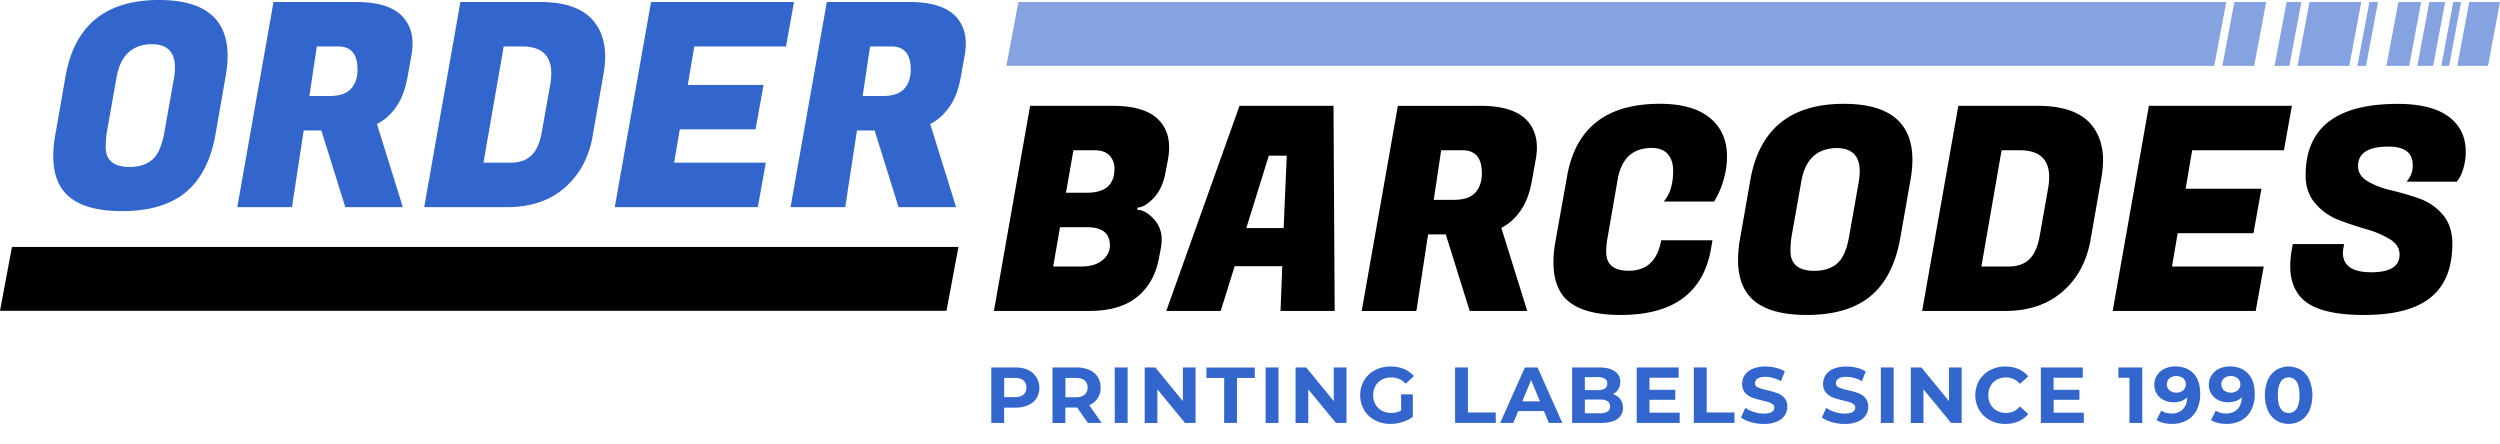 <svg id="Layer_1" data-name="Layer 1" xmlns="http://www.w3.org/2000/svg" viewBox="0 0 1920 341.02"><defs><style>.cls-1{fill:#85a3e0;}.cls-2{fill:#36c;}</style></defs><polygon class="cls-1" points="1826.32 1.53 1819.71 1.53 1810.47 50.61 1817.08 50.61 1826.32 1.53"/><polygon class="cls-1" points="1740.44 1.53 1716.01 1.53 1706.77 50.61 1731.2 50.61 1740.44 1.53"/><path class="cls-2" d="M122.09,0q52.72,0,52.73,43.11a86.08,86.08,0,0,1-1.53,15.53l-7.66,43.76q-5.25,30.42-22.75,45.07T93.65,162.13q-31.73,0-44.2-14.66-8.54-10-8.53-27.78a94.74,94.74,0,0,1,1.75-17.29l7.66-43.76Q60.61,0,122.09,0ZM99.55,128.22q11,0,17.51-5.69t9.19-21l7.44-42a53.09,53.09,0,0,0,.65-7.87q0-17.73-17.94-17.72-22.53.44-26.91,25.59l-7.44,42a72.28,72.28,0,0,0-.87,11.37Q81.18,128.23,99.55,128.22Z"/><path class="cls-2" d="M273.5,1.53q24.94,0,35.44,10.94,7.88,8.33,7.88,21a51.7,51.7,0,0,1-.87,9.19l-3.07,17.07q-2.62,14.22-9.08,23T289.47,95.18l19.91,63.89h-44.2l-18.37-58.86H233.24l-9,58.86h-42L210.05,1.53ZM259.71,35.67H243.3l-5.68,38.07h15.31q11.6,0,16.63-5.58t5-14.77Q274.59,35.66,259.71,35.67Z"/><path class="cls-2" d="M414.84,1.53q28.67,0,40.92,14.45,9,10.93,9,27.34a75.84,75.84,0,0,1-1.1,12.47l-8.53,48.8q-4.38,24.72-21.44,39.6t-44.2,14.88H325.79L353.58,1.53ZM401.06,35.67H386.84L371.3,124.94h20.78q10.29,0,16.09-5.58t8-18.27l6.35-35.88a49.72,49.72,0,0,0,.88-8.76Q423.38,35.67,401.06,35.67Z"/><path class="cls-2" d="M582,159.07H472.16L500,1.53H609.79l-6.13,34.14H533.21l-5,29.54h58.2l-6.13,34.13h-58.2l-4.38,25.6h70.46Z"/><path class="cls-2" d="M698.4,1.53q24.95,0,35.45,10.94,7.88,8.33,7.87,21a51.7,51.7,0,0,1-.87,9.19l-3.06,17.07q-2.62,14.22-9.09,23T714.38,95.18l19.9,63.89H690.09l-18.38-58.86H658.14l-9,58.86h-42L635,1.53ZM684.61,35.67h-16.4l-5.69,38.07h15.31q11.59,0,16.63-5.58t5-14.77Q699.49,35.66,684.61,35.67Z"/><path d="M854.57,81.28q24.95,0,35.44,10.94,7.89,8.31,7.88,21a51.7,51.7,0,0,1-.87,9.19l-2,10.51q-2.41,12.47-9.3,19.47t-12.14,7l-.23,1.75q6.14,0,12.48,6.78a22.63,22.63,0,0,1,6.34,16,38.45,38.45,0,0,1-.87,7.88L890,198.56q-3.5,18.81-16.73,29.53t-36.87,10.72H763.33L791.12,81.28Zm-19.69,93.21H814.09l-5.25,30.19H830.5q10.07,0,16-4.7t5.9-11.49Q852.38,174.5,834.88,174.49Zm5.9-59.08h-16.4L818.69,148h16.19q21,0,21-18.38a14.14,14.14,0,0,0-3.83-10.28Q848.23,115.41,840.78,115.41Z"/><path d="M983.45,238.81l1.31-34.35H948.22L937.5,238.81H895.7L951.94,81.28h72.2l.88,157.53Zm-9-119.24-17.28,55.57h28.66l2.41-55.57Z"/><path d="M1137,81.28q24.95,0,35.45,10.94,7.88,8.31,7.87,21a51.7,51.7,0,0,1-.87,9.19l-3.07,17.07q-2.62,14.22-9.08,23T1153,174.93l19.91,63.88h-44.19L1110.35,180h-13.57l-9,58.85h-42l27.79-157.53Zm-13.78,34.13h-16.41l-5.69,38.07h15.31q11.6,0,16.63-5.58t5-14.77Q1138.13,115.42,1123.26,115.41Z"/><path d="M1244.69,241.88q-31.29,0-43.32-13.57-8.32-9.63-8.32-26.91a90.76,90.76,0,0,1,1.53-16l9-50.33q9.85-55.35,71.11-55.36,25.38,0,38.51,10.84t13.13,29.64a62.21,62.21,0,0,1-2.51,17.4,60.86,60.86,0,0,1-4.93,12.8l-2.41,4.38h-38.72q7.21-8.33,7.22-23.63,0-8.1-4.16-12.81t-12.25-4.7q-22.11,0-26.26,24.51l-7.66,44.19a59.07,59.07,0,0,0-1.09,11.16q0,14.44,17.29,14.44,20.78,0,24.94-23.41h39.38l-1.09,6.35Q1305.29,241.89,1244.69,241.88Z"/><path d="M1416,79.74q52.73,0,52.73,43.11a86.08,86.08,0,0,1-1.53,15.53l-7.66,43.76q-5.25,30.42-22.76,45.08t-49.23,14.66q-31.72,0-44.19-14.66-8.53-10.07-8.54-27.79a94.91,94.91,0,0,1,1.75-17.29l7.66-43.76Q1354.53,79.75,1416,79.74ZM1393.47,208q10.93,0,17.51-5.69t9.19-21l7.43-42a53.33,53.33,0,0,0,.66-7.88q0-17.72-17.94-17.72-22.54.45-26.91,25.6l-7.44,42a71.22,71.22,0,0,0-.88,11.38Q1375.09,208,1393.47,208Z"/><path d="M1565.22,81.28q28.66,0,40.92,14.44,9,10.94,9,27.35a75.78,75.78,0,0,1-1.09,12.47l-8.53,48.79q-4.4,24.73-21.45,39.6t-44.2,14.88h-63.67L1504,81.28Zm-13.78,34.13h-14.22l-15.53,89.27h20.78q10.29,0,16.08-5.58t8-18.27l6.34-35.88a49.71,49.71,0,0,0,.88-8.75Q1573.76,115.41,1551.44,115.41Z"/><path d="M1732.39,238.81H1622.55l27.79-157.53h109.84l-6.13,34.13h-70.46l-5,29.54h58.2l-6.12,34.13h-58.21l-4.37,25.6h70.45Z"/><path d="M1799.34,194q0,15.09,21.77,15.1t21.77-13.57q0-7.22-7.44-11.81a72.39,72.39,0,0,0-18-7.66q-10.62-3.06-21.22-7.11a44.32,44.32,0,0,1-18.06-12.69q-7.44-8.64-7.44-21.56,0-54.91,70.68-54.92,25.82,0,39.05,9.74t13.24,27a44.5,44.5,0,0,1-1.64,12.15c-1.1,3.86-2.23,6.6-3.39,8.2l-1.75,2.63h-38.73a17.6,17.6,0,0,0,4.81-12.69q0-14.22-18.6-14.22-23.4,0-23.41,14.88,0,7.44,7.44,11.81a64.93,64.93,0,0,0,18.05,6.89,220.35,220.35,0,0,1,21.34,6.24,41.58,41.58,0,0,1,18.16,12.36q7.42,8.64,7.44,22.43,0,27.78-16.63,41.24t-51.2,13.46q-34.58,0-47.26-12.26-9.42-9.18-9.41-25.38a75.38,75.38,0,0,1,1.31-13.34l.66-3.5h39.38l-.44,2.62A20.44,20.44,0,0,0,1799.34,194Z"/><polygon points="9.2 189.63 736.1 189.63 726.9 238.7 0 238.7 9.2 189.63"/><polygon class="cls-1" points="1709.77 1.53 782.11 1.53 772.91 50.61 1700.53 50.61 1709.77 1.53"/><polygon class="cls-1" points="1767.47 1.53 1756.12 1.53 1746.88 50.61 1758.23 50.61 1767.47 1.53"/><polygon class="cls-1" points="1813.47 1.53 1773.71 1.53 1764.47 50.61 1804.23 50.61 1813.47 1.53"/><polygon class="cls-1" points="1859.48 1.53 1842 1.53 1832.76 50.61 1850.24 50.61 1859.48 1.53"/><polygon class="cls-1" points="1877.88 1.53 1865.72 1.53 1856.48 50.61 1868.64 50.61 1877.88 1.53"/><polygon class="cls-1" points="1890.15 1.53 1884.12 1.53 1874.88 50.61 1880.91 50.61 1890.15 1.53"/><polygon class="cls-1" points="1896.39 1.53 1887.15 50.61 1910.8 50.61 1920 1.53 1896.39 1.53"/><path class="cls-2" d="M789.6,284.1A15.26,15.26,0,0,1,796,305.86a14.37,14.37,0,0,1-6.42,5.36,24,24,0,0,1-9.83,1.85h-8.58v11.75h-9.86V282.21h18.44A23.65,23.65,0,0,1,789.6,284.1Zm-3.62,19a6.68,6.68,0,0,0,2.31-5.45,6.76,6.76,0,0,0-2.31-5.51c-1.54-1.28-3.8-1.91-6.76-1.91h-8V305h8C782.18,305,784.44,304.4,786,303.12Z"/><path class="cls-2" d="M835.47,324.82,827.25,313h-9.07v11.87h-9.86V282.21h18.45a23.65,23.65,0,0,1,9.83,1.89,14.61,14.61,0,0,1,6.42,5.35,14.8,14.8,0,0,1,2.25,8.22,13.89,13.89,0,0,1-8.76,13.46l9.55,13.69ZM833,292.16c-1.55-1.28-3.8-1.91-6.76-1.91h-8V305.1h8q4.44,0,6.76-2a7.69,7.69,0,0,0,0-11Z"/><path class="cls-2" d="M856.11,282.21H866v42.61h-9.86Z"/><path class="cls-2" d="M918.2,282.21v42.61h-8.1L888.86,299v25.87h-9.74V282.21h8.16l21.18,25.87V282.21Z"/><path class="cls-2" d="M940.18,290.25H926.54v-8h37.13v8H950v34.57h-9.86Z"/><path class="cls-2" d="M972,282.21h9.87v42.61H972Z"/><path class="cls-2" d="M1034.11,282.21v42.61H1026L1004.77,299v25.87H995V282.21h8.15l21.19,25.87V282.21Z"/><path class="cls-2" d="M1076.05,302.85h9v17.29a25.74,25.74,0,0,1-8,4,31,31,0,0,1-9.2,1.4,24.88,24.88,0,0,1-11.93-2.83,21,21,0,0,1-8.31-7.85,22.92,22.92,0,0,1,0-22.71,21.05,21.05,0,0,1,8.37-7.85,25.37,25.37,0,0,1,12.06-2.83,26.31,26.31,0,0,1,10.16,1.89,20.06,20.06,0,0,1,7.67,5.48l-6.33,5.84a14.63,14.63,0,0,0-11-4.81,15,15,0,0,0-7.24,1.71,12.12,12.12,0,0,0-4.93,4.8,14.15,14.15,0,0,0-1.77,7.13,14,14,0,0,0,1.77,7.06,12.46,12.46,0,0,0,4.9,4.84,14.58,14.58,0,0,0,7.15,1.73,16.06,16.06,0,0,0,7.67-1.82Z"/><path class="cls-2" d="M1117.51,282.21h9.86v34.58h21.37v8h-31.23Z"/><path class="cls-2" d="M1185.75,315.69H1166l-3.77,9.13h-10.11l19-42.61h9.74l19,42.61h-10.35Zm-3.11-7.49-6.75-16.31-6.76,16.31Z"/><path class="cls-2" d="M1244.37,306.53a10.67,10.67,0,0,1,2.07,6.67,9.85,9.85,0,0,1-4.35,8.61c-2.9,2-7.14,3-12.69,3h-22V282.21h20.82q7.78,0,12,3a9.45,9.45,0,0,1,4.17,8.1,10.22,10.22,0,0,1-5.66,9.37A11.29,11.29,0,0,1,1244.37,306.53Zm-27.21-16.89v10h9.8a9.82,9.82,0,0,0,5.54-1.28,4.26,4.26,0,0,0,1.89-3.77,4.21,4.21,0,0,0-1.89-3.75,10.1,10.1,0,0,0-5.54-1.24Zm17.38,26.48a4.37,4.37,0,0,0,2-4q0-5.3-7.86-5.3h-11.5V317.4h11.5A11,11,0,0,0,1234.54,316.12Z"/><path class="cls-2" d="M1290,316.91v7.91h-33V282.21h32.2v7.91h-22.4v9.26h19.79v7.67h-19.79v9.86Z"/><path class="cls-2" d="M1300.86,282.21h9.86v34.58h21.37v8h-31.23Z"/><path class="cls-2" d="M1344.66,324.18a23,23,0,0,1-7.58-3.56l3.35-7.42a22.69,22.69,0,0,0,6.52,3.22,24.47,24.47,0,0,0,7.54,1.22q4.2,0,6.21-1.25a3.77,3.77,0,0,0,2-3.32,3.16,3.16,0,0,0-1.18-2.52,9.17,9.17,0,0,0-3-1.62c-1.24-.4-2.91-.85-5-1.33a71.29,71.29,0,0,1-8-2.32,13,13,0,0,1-5.32-3.71,10.05,10.05,0,0,1-2.22-6.82,12,12,0,0,1,2-6.73,13.45,13.45,0,0,1,6.06-4.77,24.67,24.67,0,0,1,9.89-1.77,32.77,32.77,0,0,1,8,1,23.79,23.79,0,0,1,6.82,2.8l-3,7.49a23.76,23.76,0,0,0-11.81-3.35q-4.14,0-6.12,1.34a4.11,4.11,0,0,0-2,3.53,3.46,3.46,0,0,0,2.28,3.26,35.71,35.71,0,0,0,7,2.1,69.2,69.2,0,0,1,8,2.31,13.25,13.25,0,0,1,5.33,3.66,9.77,9.77,0,0,1,2.22,6.75,11.64,11.64,0,0,1-2,6.67,13.75,13.75,0,0,1-6.11,4.78,25.09,25.09,0,0,1-9.93,1.76A34.63,34.63,0,0,1,1344.66,324.18Z"/><path class="cls-2" d="M1406.81,324.18a22.8,22.8,0,0,1-7.57-3.56l3.34-7.42a22.69,22.69,0,0,0,6.52,3.22,24.48,24.48,0,0,0,7.55,1.22q4.2,0,6.21-1.25a3.76,3.76,0,0,0,2-3.32,3.16,3.16,0,0,0-1.18-2.52,9.07,9.07,0,0,0-3-1.62c-1.23-.4-2.91-.85-5-1.33a71,71,0,0,1-8-2.32,13,13,0,0,1-5.33-3.71,10.05,10.05,0,0,1-2.22-6.82,11.88,11.88,0,0,1,2-6.73,13.42,13.42,0,0,1,6.05-4.77,24.69,24.69,0,0,1,9.9-1.77,32.75,32.75,0,0,1,8,1,23.79,23.79,0,0,1,6.82,2.8l-3,7.49a23.81,23.81,0,0,0-11.81-3.35q-4.14,0-6.12,1.34a4.1,4.1,0,0,0-2,3.53,3.46,3.46,0,0,0,2.28,3.26,35.93,35.93,0,0,0,7,2.1,69.44,69.44,0,0,1,8,2.31,13.22,13.22,0,0,1,5.32,3.66,9.78,9.78,0,0,1,2.23,6.75,11.64,11.64,0,0,1-2,6.67,13.72,13.72,0,0,1-6.12,4.78,25.09,25.09,0,0,1-9.93,1.76A34.68,34.68,0,0,1,1406.81,324.18Z"/><path class="cls-2" d="M1444.47,282.21h9.86v42.61h-9.86Z"/><path class="cls-2" d="M1506.56,282.21v42.61h-8.1L1477.22,299v25.87h-9.74V282.21h8.15l21.19,25.87V282.21Z"/><path class="cls-2" d="M1528.32,322.72a21.07,21.07,0,0,1-8.28-7.85,22.92,22.92,0,0,1,0-22.71,21.21,21.21,0,0,1,8.28-7.85,24.58,24.58,0,0,1,11.84-2.83,24.88,24.88,0,0,1,10,1.95,20,20,0,0,1,7.51,5.6l-6.33,5.84a13.63,13.63,0,0,0-10.71-5,14.18,14.18,0,0,0-7.06,1.74,12.25,12.25,0,0,0-4.84,4.84,15.19,15.19,0,0,0,0,14.12,12.31,12.31,0,0,0,4.84,4.84,14.28,14.28,0,0,0,7.06,1.73,13.53,13.53,0,0,0,10.71-5l6.33,5.84a19.73,19.73,0,0,1-7.54,5.67,25.26,25.26,0,0,1-10.05,1.94A24.45,24.45,0,0,1,1528.32,322.72Z"/><path class="cls-2" d="M1600.37,316.91v7.91h-33V282.21h32.21v7.91h-22.41v9.26H1597v7.67h-19.79v9.86Z"/><path class="cls-2" d="M1645.29,282.21v42.61h-9.86v-34.7h-8.52v-7.91Z"/><path class="cls-2" d="M1684.74,286.93q5.05,5.44,5,15.67a26.42,26.42,0,0,1-2.71,12.42,18.41,18.41,0,0,1-7.64,7.86,23.5,23.5,0,0,1-11.38,2.67,27.12,27.12,0,0,1-6.51-.76,17.2,17.2,0,0,1-5.3-2.16l3.65-7.24a13.82,13.82,0,0,0,8,2.13,11.54,11.54,0,0,0,8.58-3.2q3.16-3.19,3.41-9.22-3.84,3.84-10.59,3.83a16.57,16.57,0,0,1-7.43-1.64,12.87,12.87,0,0,1-5.29-4.66,12.52,12.52,0,0,1-2-7,13.25,13.25,0,0,1,2.13-7.48,14,14,0,0,1,5.81-5,19.1,19.1,0,0,1,8.19-1.73Q1679.68,281.48,1684.74,286.93Zm-8,12.84a6.22,6.22,0,0,0,.06-9.16,7.89,7.89,0,0,0-5.45-1.76,7.6,7.6,0,0,0-5.15,1.7,5.79,5.79,0,0,0-2,4.63,5.86,5.86,0,0,0,2,4.65,8.73,8.73,0,0,0,10.54-.06Z"/><path class="cls-2" d="M1726.56,286.93q5.06,5.44,5.06,15.67a26.54,26.54,0,0,1-2.71,12.42,18.53,18.53,0,0,1-7.64,7.86,23.57,23.57,0,0,1-11.39,2.67,27.12,27.12,0,0,1-6.51-.76,17.2,17.2,0,0,1-5.3-2.16l3.65-7.24a13.82,13.82,0,0,0,8,2.13,11.54,11.54,0,0,0,8.58-3.2q3.17-3.19,3.41-9.22-3.84,3.84-10.59,3.83a16.57,16.57,0,0,1-7.43-1.64,12.87,12.87,0,0,1-5.29-4.66,12.52,12.52,0,0,1-2-7,13.25,13.25,0,0,1,2.13-7.48,14,14,0,0,1,5.81-5,19.1,19.1,0,0,1,8.19-1.73Q1721.52,281.48,1726.56,286.93Zm-8,12.84a6.22,6.22,0,0,0,.06-9.16,7.89,7.89,0,0,0-5.45-1.76,7.56,7.56,0,0,0-5.14,1.7,5.8,5.8,0,0,0-2,4.63,5.87,5.87,0,0,0,2,4.65,8.72,8.72,0,0,0,10.53-.06Z"/><path class="cls-2" d="M1748.23,322.94a17.56,17.56,0,0,1-6.48-7.58,31.12,31.12,0,0,1,0-23.68,17.5,17.5,0,0,1,6.48-7.58,18.3,18.3,0,0,1,18.87,0,17.52,17.52,0,0,1,6.49,7.58,31.12,31.12,0,0,1,0,23.68,17.58,17.58,0,0,1-6.49,7.58,18.36,18.36,0,0,1-18.87,0Zm15.56-9.07q2.22-3.36,2.22-10.35t-2.22-10.35a7.21,7.21,0,0,0-12.18,0q-2.22,3.34-2.22,10.35t2.22,10.35a7.22,7.22,0,0,0,12.18,0Z"/></svg>